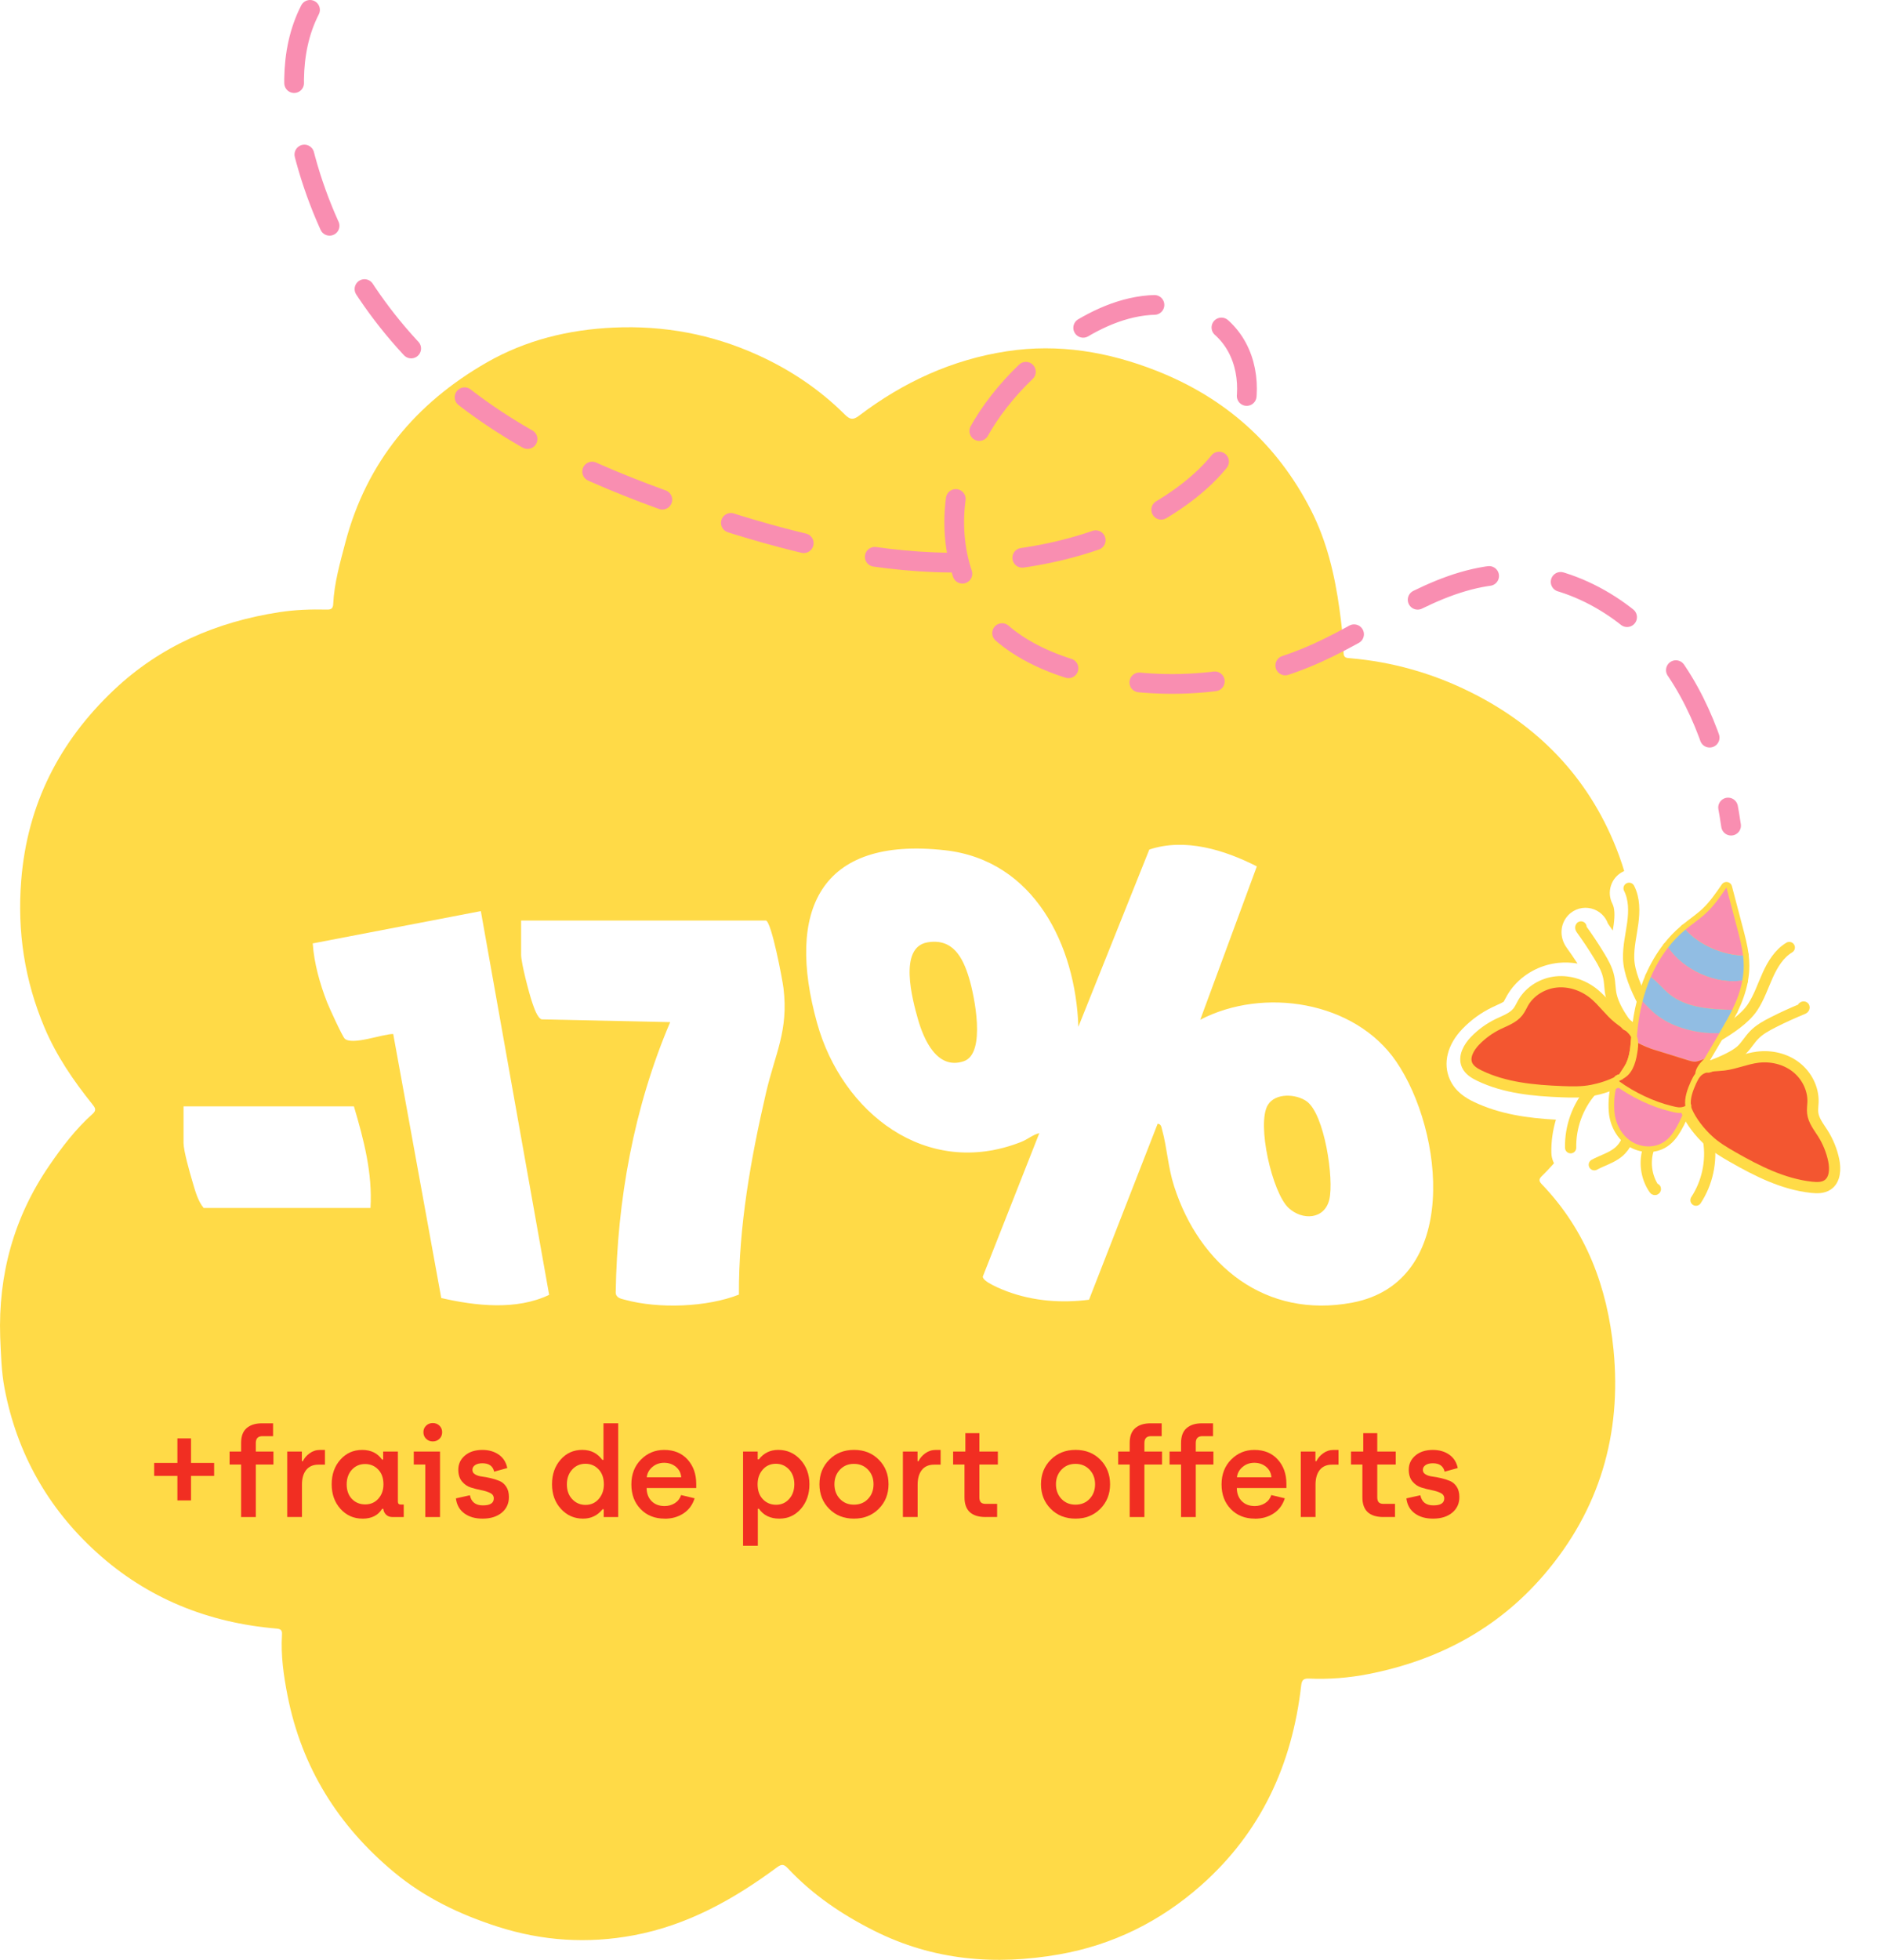 <?xml version="1.0" encoding="UTF-8"?>
<svg id="Calque_2" data-name="Calque 2" xmlns="http://www.w3.org/2000/svg" xmlns:xlink="http://www.w3.org/1999/xlink" viewBox="0 0 572.23 595.78">
  <defs>
    <style>
      .cls-1, .cls-2 {
        fill: #f35630;
      }

      .cls-3, .cls-4, .cls-5 {
        fill: none;
      }

      .cls-3, .cls-6, .cls-2, .cls-7 {
        stroke: #ffdb47;
        stroke-width: 3.42px;
      }

      .cls-3, .cls-6, .cls-2, .cls-7, .cls-5 {
        stroke-linecap: round;
        stroke-linejoin: round;
      }

      .cls-8, .cls-7 {
        fill: #91bde3;
      }

      .cls-9 {
        fill: #f12e22;
      }

      .cls-4 {
        stroke: #f12e22;
        stroke-miterlimit: 10;
        stroke-width: .85px;
      }

      .cls-10, .cls-11 {
        fill: #fff;
      }

      .cls-6, .cls-12 {
        fill: #f98eb1;
      }

      .cls-13 {
        fill: #ffda47;
      }

      .cls-11 {
        filter: url(#drop-shadow-1);
      }

      .cls-5 {
        stroke: #f98eb1;
        stroke-dasharray: 23 22;
        stroke-width: 6px;
      }
    </style>
    <filter id="drop-shadow-1" x="435.23" y="259.65" width="137" height="119" filterUnits="userSpaceOnUse">
      <feOffset dx="1.38" dy="1.38"/>
      <feGaussianBlur result="blur" stdDeviation="1.38"/>
      <feFlood flood-color="#000" flood-opacity=".75"/>
      <feComposite in2="blur" operator="in"/>
      <feComposite in="SourceGraphic"/>
    </filter>
  </defs>
  <g id="Calque_1-2" data-name="Calque 1">
    <g>
      <path class="cls-13" d="M.06,406.46c-.63-18.96,4.14-36.4,14.88-52.09,3.89-5.68,8.06-11.17,13.23-15.78,1.28-1.14.73-1.89-.07-2.89-5.77-7.19-10.95-14.76-14.56-23.31-6.05-14.33-8.33-29.18-7.09-44.75,1.83-23.09,11.58-42.2,28.19-57.91,14.11-13.34,31.18-20.69,50.27-23.64,4.82-.74,9.65-.9,14.5-.79,1.25.03,1.84-.32,1.9-1.67.31-6.4,2.08-12.53,3.69-18.68,6.43-24.47,21.42-42.41,43.04-54.79,11.81-6.76,24.85-9.97,38.56-10.58,15.27-.68,29.8,2.01,43.71,8.3,9.93,4.49,18.85,10.46,26.57,18.14,1.49,1.48,2.44,1.77,4.3.36,13.42-10.2,28.37-17.1,45.09-19.62,15.61-2.36,30.67.18,45.31,5.93,20.97,8.25,36.73,22.28,46.99,42.31,4.86,9.49,7.27,19.78,8.72,30.3.6,4.38,1.13,8.76,1.23,13.18.03,1.54.96,1.53,2,1.61,12.77,1.09,24.96,4.55,36.36,10.19,20.63,10.2,35.86,25.8,44.46,47.33,5.41,13.53,7.17,27.71,5.7,42.21-1.96,19.35-9.16,36.47-22.16,51.08-1.97,2.22-3.88,4.5-6.02,6.55-.9.86-1.08,1.49-.12,2.49,13.55,14.08,20,31.38,21.86,50.4,2.5,25.6-4.24,48.64-21.11,68.33-14.11,16.47-32.27,26.06-53.38,30.21-5.96,1.17-12.06,1.65-18.16,1.38-1.7-.07-2.14.54-2.33,2.16-2.73,23.91-12.18,44.53-30.38,60.65-12.4,10.99-26.87,18.17-43.18,21.03-19.4,3.4-38.26,1.85-56.24-7.17-9.83-4.93-18.73-10.95-26.24-18.96-1.14-1.21-1.82-1.45-3.31-.35-13.15,9.74-27.23,17.61-43.54,20.67-13.98,2.62-27.76,1.76-41.36-2.6-11.5-3.69-22.23-8.82-31.51-16.53-16.99-14.11-28.13-31.86-32.43-53.72-1.21-6.13-2.07-12.27-1.69-18.53.08-1.27-.28-1.74-1.65-1.85-20.78-1.75-39.32-9.19-54.75-23.2-14.77-13.4-24.2-30.09-27.96-49.85-.98-5.16-1.08-10.35-1.32-15.55Z"/>
      <g>
        <path class="cls-11" d="M493.4,263.05c3.29-.91,6.82.64,8.37,3.68,2.59,5.06,2.4,10.43,1.93,14.22,1.21-1.32,2.5-2.56,3.87-3.71,0,0,0,0,0,0,.14-.12.28-.24.43-.36l.08-.06c.9-.73,1.8-1.41,2.53-1.97,1.24-.94,2.31-1.75,3.23-2.61,1.82-1.71,3.35-3.94,5.13-6.52.97-1.4,2.4-2.42,4.04-2.87,1.03-.29,2.13-.34,3.18-.15,2.78.49,5.04,2.56,5.75,5.29,1.1,4.19,2.2,8.37,3.31,12.55.38,1.45.77,2.93,1.11,4.44,1.13-1.16,2.44-2.24,3.96-3.15.56-.34,1.16-.59,1.79-.77,3.12-.87,6.47.47,8.14,3.26.99,1.66,1.28,3.6.81,5.48-.47,1.88-1.64,3.46-3.3,4.45-1.23.74-2.46,2.47-3.68,5.16-.18.41-.37.83-.55,1.26.82-.7,1.79-1.22,2.85-1.51.73-.2,1.48-.29,2.24-.27,3.53.11,6.42,2.61,7.03,6.08.64,3.56-1.37,7.04-4.87,8.44-1.76.72-3.55,1.51-5.34,2.34,1.8.74,3.49,1.7,5.02,2.88,5.15,3.97,8.22,10.34,8.02,16.63-.02.47-.05.93-.08,1.39-.02.27-.05.61-.05.81.17.42.78,1.34,1.19,1.96.28.42.57.85.83,1.27,2.03,3.22,3.46,6.74,4.25,10.45,1.37,6.47-.47,12.1-4.91,15.07-1.02.69-2.17,1.22-3.42,1.56-2.44.68-4.78.52-6.33.35-9.1-.99-17.12-4.77-24.07-8.61-.9,3.31-2.31,6.46-4.17,9.3-.97,1.47-2.43,2.53-4.12,3-2.01.56-4.16.22-5.91-.93-1.56-1.03-2.65-2.59-3.07-4.41-.91.99-2.1,1.73-3.46,2.11-.61.17-1.23.26-1.86.27-2.53.03-4.82-1.18-6.29-3.31-1.61-2.34-2.71-4.97-3.27-7.72-1.19.66-2.34,1.16-3.37,1.61-.84.36-1.55.68-2.14,1-.49.27-1.01.48-1.55.63-3.25.9-6.66-.54-8.28-3.51-.25-.45-.45-.93-.59-1.41-.03,0-.05,0-.08,0-1.94.05-3.77-.66-5.17-2-1.4-1.33-2.19-3.13-2.24-5.07-.08-3.39.4-6.81,1.38-10.09-8.38-.46-17.06-1.61-25.01-5.44-2.29-1.1-5.55-3-7.24-6.78-2.19-4.88-.76-10.63,3.83-15.38,2.62-2.73,5.7-4.95,9.12-6.6.45-.22.91-.43,1.38-.64.69-.31,1.7-.77,2.06-1.05.1-.16.25-.45.36-.67.19-.36.41-.8.68-1.25,2.55-4.42,6.99-7.78,12.15-9.21,1.13-.31,2.29-.53,3.44-.65,1.93-.19,3.88-.12,5.8.21-1.06-1.63-2.17-3.25-3.33-4.86-2.22-3.13-2.01-7.14.48-9.8.91-.97,2.07-1.67,3.35-2.03,2.42-.67,5.05-.02,6.88,1.69.85.8,1.49,1.77,1.87,2.85.5.71.99,1.42,1.47,2.13.1-.63.2-1.25.28-1.83.4-2.96.27-5.03-.39-6.32-.88-1.72-1.04-3.68-.44-5.52.59-1.84,1.87-3.34,3.59-4.22.44-.22.9-.4,1.37-.53Z"/>
        <g>
          <path class="cls-4" d="M512.34,282.41s.09.11.14.16"/>
          <path class="cls-4" d="M530,290.47c.12.01.23.01.35.02"/>
          <path class="cls-4" d="M507.13,287.91s.05.07.07.1"/>
          <path class="cls-4" d="M529.77,298.07c.11-.01.22-.02.32-.05"/>
          <path class="cls-4" d="M501.93,296.99c-.18-.13-.36-.25-.55-.37-.11-.08-.26-.15-.37-.07"/>
          <line class="cls-4" x1="526.68" y1="307" x2="526.68" y2="306.99"/>
          <path class="cls-4" d="M499.3,304.15c.03.06.08.12.13.18"/>
          <path class="cls-4" d="M522.79,314.05c.14,0,.28,0,.42-.02"/>
          <path class="cls-4" d="M499.21,317.57c-.06-.06-.57-.35-1.12-.65-.17-.09-.34-.18-.51-.28-.37-.2-.69-.38-.81-.46"/>
          <path class="cls-4" d="M496.72,316.15s.03.03.05.04c.19.19.47.38.8.58.16.11.34.21.53.31"/>
          <path class="cls-4" d="M518.17,321.93c.81-.34,1.52-.71,1.66-1"/>
          <g>
            <path class="cls-3" d="M501.39,348.75c-1.54,4.14-.94,9.02,1.57,12.65.06.09.14.19.25.18s.17-.19.06-.21"/>
            <path class="cls-3" d="M494.73,346.64c-.57,1.37-1.47,2.61-2.61,3.56-2.13,1.79-4.93,2.53-7.36,3.86"/>
            <path class="cls-6" d="M490.87,337.93c-.23-2.82-.02-6.57,1.19-9.18l.08-.18s.07.05.11.08c4.57,3.34,10.47,6.19,15.97,7.52,1.57.38,2.77.76,4.21.04.02,0,.03-.02.05-.02,0,.04-.02.09-.04.13-.57,2.28-1.68,4.58-2.84,6.6-.94,1.62-2.08,3.15-3.63,4.18-2.95,1.98-7.08,1.77-10.05-.19-2.96-1.96-4.76-5.43-5.05-8.98Z"/>
            <path class="cls-12" d="M490.87,337.93c-.23-2.82-.02-6.57,1.19-9.18l.08-.18s.07.05.11.08c4.57,3.34,10.47,6.19,15.97,7.52,1.57.38,2.77.76,4.21.04.02,0,.03-.02.05-.02,0,.04-.02.09-.04.13-.57,2.28-1.68,4.58-2.84,6.6-.94,1.62-2.08,3.15-3.63,4.18-2.95,1.98-7.08,1.77-10.05-.19-2.96-1.96-4.76-5.43-5.05-8.98Z"/>
            <path class="cls-6" d="M498.09,316.92c-.04-.62-.14-1.23-.35-1.81,0-.02-.02-.06-.03-.08h0c.02-.34.05-.68.08-1.01.28-3.25.81-6.52,1.65-9.7.02.04.05.08.08.11v.02c.61.76,1.67,1.74,2.25,2.33,1.03,1.07,2.21,1.99,3.45,2.8,4.92,3.21,11.66,4.72,17.57,4.47-.16.28-.32.56-.48.84-1.35,2.32-2.77,4.73-4.14,7.03h0c-1.04.42-2.25.78-2.66.81-.73.03-1.44-.19-2.14-.4-3.55-1.1-7.11-2.21-10.66-3.31-1-.31-3.11-1.13-4.6-1.95,0-.05,0-.11,0-.15Z"/>
            <path class="cls-7" d="M492.25,328.65c.26-.14.52-.28.76-.42.18-.02.35-.09.46-.27h0c.25-.15.48-.3.71-.46,2.6-1.78,3.38-5.41,3.78-8.41.09-.66.15-1.35.13-2.01,1.49.82,3.6,1.64,4.6,1.95,3.55,1.1,7.11,2.21,10.66,3.31.7.21,1.41.43,2.14.4.41-.02,1.61-.38,2.66-.81-1.61,1.48-2.58,2.98-2.7,4.46-.55.7-.96,1.53-1.33,2.34-1.02,2.25-2.03,4.99-1.69,7.48-1.44.72-2.65.34-4.21-.04-5.49-1.33-11.4-4.19-15.97-7.52Z"/>
            <path class="cls-3" d="M515.45,326.46s0-.05,0-.07"/>
            <path class="cls-6" d="M501.93,296.99c1.4-3.22,3.14-6.24,5.28-8.97,4.6,6.83,14.41,11.31,22.56,10.05-.58,3.08-1.69,6.07-3.09,8.92-6.68-.21-13.87-.59-19.08-4.79-2-1.61-3.59-3.71-5.66-5.22Z"/>
            <path class="cls-3" d="M499.43,304.32s0-.03,0-.04"/>
            <path class="cls-6" d="M512.49,282.56c2.08-1.72,4.34-3.2,6.3-5.04,2.4-2.26,4.28-4.99,6.15-7.71,1.1,4.19,2.21,8.38,3.31,12.56.7,2.67,1.41,5.36,1.75,8.09-6.4-.23-13.23-3.17-17.51-7.9Z"/>
            <path class="cls-7" d="M507.21,288.02c1.48-1.92,3.16-3.67,5.03-5.24.09-.07.16-.14.24-.21h0c4.28,4.74,11.12,7.67,17.51,7.9.12,1.01.2,2.03.2,3.06,0,1.53-.15,3.05-.44,4.55-8.15,1.25-17.95-3.22-22.56-10.05Z"/>
            <path class="cls-8" d="M507.21,288.02c1.48-1.92,3.16-3.67,5.03-5.24.09-.07.16-.14.24-.21h0c4.28,4.74,11.12,7.67,17.51,7.9.12,1.01.2,2.03.2,3.06,0,1.53-.15,3.05-.44,4.55-8.15,1.25-17.95-3.22-22.56-10.05Z"/>
            <path class="cls-7" d="M499.44,304.29c.65-2.49,1.47-4.95,2.49-7.3,2.07,1.5,3.67,3.6,5.66,5.22,5.21,4.2,12.4,4.58,19.08,4.79-.48,1-1.01,1.99-1.56,2.97-.72,1.29-1.51,2.66-2.34,4.09-5.91.24-12.66-1.26-17.57-4.47-1.24-.81-2.42-1.72-3.45-2.8-.57-.6-1.64-1.57-2.24-2.33v-.02s-.06-.09-.08-.15Z"/>
            <g>
              <path class="cls-2" d="M512.45,336.31s.03-.09.04-.13c-.02,0-.03.02-.05.02-.34-2.49.67-5.23,1.69-7.48.37-.81.78-1.63,1.33-2.34.27-.36.58-.68.93-.96,1.11-.87,2.45-1.21,3.87-1.37h0c1.29-.16,2.62-.18,3.89-.33,3.49-.43,6.78-1.91,10.26-2.35,4.08-.52,8.38.47,11.64,2.99,3.25,2.51,5.34,6.56,5.2,10.66-.04,1.08-.21,2.17-.1,3.25.25,2.34,1.85,4.28,3.11,6.28,1.56,2.48,2.68,5.23,3.28,8.08.57,2.7.44,6.02-1.85,7.55-1.4.95-3.24.92-4.92.73-8.56-.93-16.46-4.92-23.93-9.19-2.61-1.49-5.22-3.05-7.43-5.1-2.53-2.33-5.14-5.59-6.52-8.76-.22-.5-.36-1.02-.44-1.55Z"/>
              <path class="cls-3" d="M512.45,336.31s-.02-.07-.01-.1c.02,0,.03-.02.05-.02,0,.04-.02.09-.04.13Z"/>
              <path class="cls-3" d="M519.54,346.83c.98,6.2-.42,12.74-3.87,17.99"/>
              <path class="cls-3" d="M548.24,306.3c-.21-.09.25-.32.29-.09.05.23-.21.38-.43.46-3.01,1.23-5.97,2.58-8.88,4.05-2.12,1.08-4.26,2.23-5.91,3.95-1.3,1.35-2.26,3-3.58,4.34-2,2.03-6.46,3.91-9.46,5.04"/>
              <path class="cls-3" d="M519.43,324.37c.26-.1.54-.2.83-.31"/>
              <path class="cls-3" d="M522.04,315.06c3.7-2.2,8.46-5.28,10.84-8.87,1.99-3.01,3.12-6.48,4.61-9.77s3.46-6.54,6.55-8.39"/>
            </g>
            <g>
              <path class="cls-2" d="M448.49,316.39c2.02-2.1,4.43-3.84,7.06-5.11,2.13-1.03,4.5-1.83,5.97-3.69.67-.85,1.09-1.87,1.63-2.8,2.06-3.56,5.98-5.89,10.06-6.3,4.09-.41,8.27,1.03,11.45,3.62,2.72,2.22,4.73,5.22,7.46,7.42.68.55,1.4,1.05,2.11,1.58,0,0,0,.02.01.01,1.46,1.08,2.84,2.25,3.47,3.9h0c-.05.54-.09,1.08-.13,1.62,0,.04,0,.08-.01.12-.21,2.56-.55,5.1-1.69,7.38-.65,1.29-1.55,2.44-2.32,3.67-.02.04-.06.09-.08.13h0c-.15.11-.3.19-.46.28-.33.06-.7,0-.87.35l-.08.18c-2.51,1.3-5.44,2.22-8.04,2.72-2.95.57-6,.51-9.01.39-8.6-.33-17.42-1.13-25.17-4.87-1.52-.73-3.09-1.68-3.78-3.23-1.13-2.52.52-5.4,2.43-7.39Z"/>
              <path class="cls-3" d="M494.19,327.49c-.23.16-.46.31-.71.45.02-.04.06-.09.08-.13.77-1.23,1.66-2.38,2.32-3.67,1.14-2.28,1.48-4.82,1.69-7.38,0-.04,0-.08.01-.12.04-.54.08-1.08.13-1.61,0,.02.02.06.03.08.21.58.31,1.19.35,1.81,0,.04,0,.1,0,.15.02.67-.03,1.35-.13,2.01-.4,3-1.18,6.62-3.78,8.41Z"/>
              <path class="cls-3" d="M492.06,328.75l.08-.18c.17-.34.54-.29.87-.35-.24.15-.5.29-.76.42-.06.04-.12.07-.19.11Z"/>
              <path class="cls-3" d="M483.8,331.58c-4.11,4.74-6.38,11.04-6.24,17.31"/>
              <path class="cls-3" d="M494.23,311.11c-1.81-2.42-3.7-5.65-4.35-8.52-.42-1.83-.35-3.73-.74-5.57-.49-2.34-1.68-4.45-2.92-6.48-1.69-2.79-3.5-5.5-5.4-8.13-.13-.19-.27-.46-.11-.63"/>
              <path class="cls-3" d="M494.24,311.13c.11.15.23.3.34.45"/>
              <path class="cls-3" d="M499.44,304.29c-1.96-3.8-4.14-8.7-4.25-12.94-.1-3.61.78-7.16,1.26-10.73s.52-7.38-1.12-10.59"/>
            </g>
            <path class="cls-12" d="M498.09,316.92c-.04-.62-.14-1.23-.35-1.81,0-.02-.02-.06-.03-.08h0c.02-.34.05-.68.08-1.01.28-3.25.81-6.52,1.65-9.7.02.04.05.08.08.11v.02c.61.76,1.67,1.74,2.25,2.33,1.03,1.07,2.21,1.99,3.45,2.8,4.92,3.21,11.66,4.72,17.57,4.47-.16.28-.32.56-.48.84-1.35,2.32-2.77,4.73-4.14,7.03h0c-1.04.42-2.25.78-2.66.81-.73.03-1.44-.19-2.14-.4-3.55-1.1-7.11-2.21-10.66-3.31-1-.31-3.11-1.13-4.6-1.95,0-.05,0-.11,0-.15Z"/>
            <path class="cls-12" d="M501.93,296.99c1.4-3.22,3.14-6.24,5.28-8.97,4.6,6.83,14.41,11.31,22.56,10.05-.58,3.08-1.69,6.07-3.09,8.92-6.68-.21-13.87-.59-19.08-4.79-2-1.61-3.59-3.71-5.66-5.22Z"/>
            <path class="cls-12" d="M512.49,282.56c2.08-1.72,4.34-3.2,6.3-5.04,2.4-2.26,4.28-4.99,6.15-7.71,1.1,4.19,2.21,8.38,3.31,12.56.7,2.67,1.41,5.36,1.75,8.09-6.4-.23-13.23-3.17-17.51-7.9Z"/>
            <path class="cls-8" d="M499.44,304.29c.65-2.49,1.47-4.95,2.49-7.3,2.07,1.5,3.67,3.6,5.66,5.22,5.21,4.2,12.4,4.58,19.08,4.79-.48,1-1.01,1.99-1.56,2.97-.72,1.29-1.51,2.66-2.34,4.09-5.91.24-12.66-1.26-17.57-4.47-1.24-.81-2.42-1.72-3.45-2.8-.57-.6-1.64-1.57-2.24-2.33v-.02s-.06-.09-.08-.15Z"/>
            <path class="cls-1" d="M492.25,328.65c.26-.14.52-.28.76-.42.18-.02.35-.09.46-.27h0c.25-.15.48-.3.71-.46,2.6-1.78,3.38-5.41,3.78-8.41.09-.66.15-1.35.13-2.01,1.49.82,3.6,1.64,4.6,1.95,3.55,1.1,7.11,2.21,10.66,3.31.7.21,1.41.43,2.14.4.41-.02,1.61-.38,2.66-.81-1.61,1.48-2.58,2.98-2.7,4.46-.55.7-.96,1.53-1.33,2.34-1.02,2.25-2.03,4.99-1.69,7.48-1.44.72-2.65.34-4.21-.04-5.49-1.33-11.4-4.19-15.97-7.52Z"/>
          </g>
        </g>
      </g>
      <path class="cls-5" d="M94.26,3c-6.67,13.03-5.56,28.72-1.99,42.92,6.86,27.25,22.36,52.26,43.71,70.54,21.46,18.36,48.03,29.63,74.77,38.73,23.74,8.09,48.25,14.74,73.31,15.72,25.06.99,50.89-4.03,71.89-17.75,8.48-5.54,16.27-12.7,20.4-21.95,4.13-9.25,3.96-20.85-2.3-28.82-6.02-7.67-16.65-10.69-26.32-9.45s-18.5,6.18-26.31,12.02c-13,9.73-24.14,22.67-28.94,38.19-4.79,15.52-2.39,33.75,8.54,45.77,7.51,8.26,18.21,12.95,29.02,15.71,23.38,5.97,48.77,3.72,70.74-6.27,18.27-8.31,34.92-21.96,54.92-23.61,19.05-1.58,37.81,8.66,49.84,23.52,12.03,14.86,18.05,33.79,20.8,52.71"/>
      <g id="Pw8vTQ">
        <g>
          <path class="cls-10" d="M382.14,263.38l-17.2,46.61c19.15-9.99,46.95-5.75,59.58,12.69,14.46,21.11,19.63,67.07-13.37,73.3-26.34,4.97-46.41-11.26-54.15-35.35-1.9-5.91-2.14-11.72-3.65-17.18-.23-.83-.25-1.73-1.36-1.86l-20.87,53.51c-8.41,1.06-16.89.43-24.84-2.51-1.55-.57-7.6-2.96-7.45-4.55l17.18-43.58c-2.04.49-3.5,1.88-5.57,2.69-28.82,11.32-54.43-8.95-62-36.15-9.45-33.95.57-56.85,38.95-52.53,27.12,3.06,39.68,28.98,40.49,53.66l21.57-53.88c10.88-3.63,22.91.13,32.7,5.12ZM282.01,286.46c-8.9,1.5-4.6,17.4-2.9,23.37,1.75,6.11,5.78,15.51,13.92,12.77,6.93-2.33,3.2-20.1,1.59-25.38-1.91-6.28-4.96-12.05-12.62-10.76ZM391.8,367.19c4.13,3.84,10.92,3.6,12.39-2.57,1.47-6.15-1.45-25.97-6.9-29.84-3.21-2.29-9.53-2.63-11.8,1.12-3.45,5.69,1.3,26.65,6.31,31.29Z"/>
          <path class="cls-10" d="M232.91,279.83c1.69.54,4.97,17.77,5.31,20.55,1.58,12.94-2.52,19.78-5.32,31.86-4.62,19.95-8.33,40.76-8.23,61.3-9.77,3.84-24.38,4.36-34.6,1.58-1.3-.35-2.76-.55-2.86-2.18.43-28.17,5.53-56.34,16.56-82.23l-39.09-.84c-1.32-.45-2.36-3.69-2.84-5.07-.96-2.77-3.39-12.04-3.39-14.57v-10.41h74.46Z"/>
          <path class="cls-10" d="M134.16,394.56l-14.6-80.24c-3.27-.02-12.39,3.52-14.73,1.43-.72-.64-4.77-9.5-5.4-11.12-2.17-5.58-3.94-11.85-4.34-17.85l51.11-9.82,20.77,116.65c-9.91,4.76-22.34,3.38-32.82.96Z"/>
          <path class="cls-10" d="M107.61,336.32c2.98,10.04,5.68,20.28,5.04,30.88h-50.72c-1.8-2.11-2.63-5.37-3.43-8.07-.79-2.65-2.69-9.3-2.69-11.68v-11.13h51.8Z"/>
        </g>
      </g>
      <g>
        <g>
          <path class="cls-9" d="M73.31,461.15v-15.96h-3.5v-3.95h3.5v-2.62c0-2.03.56-3.53,1.69-4.5,1.13-.98,2.69-1.46,4.69-1.46h3.34v3.91h-3.27c-1.32,0-1.98.7-1.98,2.09v2.58h5.36v3.95h-5.36v15.96h-4.48Z"/>
          <path class="cls-9" d="M87.33,461.15v-19.91h4.45v2.93h.3c.43-.91,1.11-1.71,2.05-2.39.94-.68,2-1.03,3.19-1.03h1.48v4.48h-1.98c-1.62,0-2.86.54-3.72,1.61-.86,1.08-1.29,2.56-1.29,4.46v9.84h-4.48Z"/>
          <path class="cls-9" d="M110.24,461.64c-2.69,0-4.92-.99-6.71-2.96-1.79-1.98-2.68-4.47-2.68-7.49s.88-5.51,2.64-7.48c1.76-1.98,3.97-2.96,6.63-2.96s4.65.98,6.04,2.93h.34v-2.43h4.48v15.24c0,.58.3.87.91.87h.87v3.8h-3.38c-.84,0-1.5-.24-1.99-.72-.49-.48-.78-1.08-.85-1.79h-.34c-1.24,2-3.23,3-5.97,3ZM111.04,457.31c1.65,0,2.98-.58,4.01-1.75,1.03-1.16,1.54-2.61,1.54-4.33,0-1.9-.53-3.41-1.6-4.52-1.06-1.11-2.39-1.67-3.99-1.67s-2.96.58-4.01,1.73c-1.05,1.15-1.58,2.64-1.58,4.46s.53,3.32,1.6,4.43c1.06,1.1,2.41,1.65,4.03,1.65Z"/>
          <path class="cls-9" d="M129.31,461.15v-15.96h-3.5v-3.95h7.98v19.91h-4.48ZM133.62,437.37c-.55.53-1.22.8-2.03.8s-1.49-.27-2.03-.8c-.54-.53-.82-1.2-.82-2.01s.27-1.44.82-1.98c.54-.53,1.22-.8,2.03-.8s1.49.27,2.03.8c.54.53.82,1.19.82,1.98s-.27,1.48-.82,2.01Z"/>
          <path class="cls-9" d="M146.71,461.64c-2.23,0-4.07-.53-5.53-1.6-1.46-1.06-2.31-2.58-2.56-4.56l4.26-.95c.4,2.05,1.72,3.08,3.95,3.08s3.31-.71,3.31-2.13c0-.73-.37-1.29-1.12-1.65-.75-.37-1.65-.65-2.7-.85-1.05-.2-2.1-.47-3.15-.8s-1.95-.94-2.7-1.84c-.75-.9-1.12-2.1-1.12-3.59,0-1.72.67-3.15,2.01-4.29,1.34-1.14,3.12-1.71,5.32-1.71,1.95,0,3.61.48,4.98,1.44,1.37.96,2.23,2.32,2.58,4.07l-3.99,1.1c-.38-1.7-1.57-2.55-3.57-2.55-.94,0-1.68.18-2.22.55-.54.37-.82.85-.82,1.46s.27,1.04.82,1.37c.54.33,1.23.54,2.05.65.82.1,1.72.27,2.68.49.96.23,1.86.51,2.68.85.82.34,1.51.93,2.05,1.75.54.82.82,1.87.82,3.13,0,1.98-.73,3.57-2.18,4.77-1.46,1.2-3.4,1.81-5.83,1.81Z"/>
          <path class="cls-9" d="M177.3,461.64c-2.69,0-4.93-.99-6.74-2.96s-2.72-4.47-2.72-7.49.87-5.48,2.6-7.47c1.73-1.99,3.93-2.98,6.59-2.98s4.57,1.01,6.12,3.04h.34v-11.13h4.48v28.5h-4.41v-2.36h-.34c-1.55,1.9-3.52,2.85-5.93,2.85ZM178.02,457.46c1.65,0,2.99-.6,4.03-1.8s1.56-2.68,1.56-4.43c0-1.92-.54-3.45-1.61-4.58-1.08-1.13-2.41-1.69-4.01-1.69s-2.96.59-4.03,1.77c-1.06,1.18-1.6,2.68-1.6,4.5s.54,3.35,1.63,4.5c1.09,1.15,2.43,1.73,4.03,1.73Z"/>
          <path class="cls-9" d="M202.11,461.64c-3.01,0-5.46-.97-7.33-2.91-1.88-1.94-2.81-4.44-2.81-7.5s.97-5.58,2.91-7.54c1.94-1.96,4.29-2.94,7.05-2.94,2.99,0,5.36.97,7.12,2.91,1.76,1.94,2.64,4.41,2.64,7.43v1.25h-15.08c.02,1.67.53,3,1.52,3.99s2.3,1.48,3.95,1.48c1.14,0,2.17-.29,3.1-.87.92-.58,1.56-1.41,1.92-2.47l4.1.99c-.63,2-1.77,3.53-3.4,4.6-1.63,1.06-3.53,1.6-5.68,1.6ZM196.64,449.07h10.49c-.1-1.32-.65-2.38-1.63-3.19-.99-.81-2.18-1.22-3.57-1.22s-2.59.43-3.59,1.29c-1,.86-1.56,1.9-1.69,3.12Z"/>
          <path class="cls-9" d="M225.93,469.89v-28.65h4.45v2.39h.34c1.49-1.92,3.46-2.89,5.89-2.89,2.68,0,4.94.99,6.76,2.98,1.82,1.99,2.74,4.48,2.74,7.47s-.87,5.48-2.6,7.47c-1.74,1.99-3.93,2.98-6.59,2.98s-4.79-1-6.16-3h-.34v11.25h-4.48ZM231.96,455.75c1.08,1.12,2.41,1.67,4.01,1.67s2.92-.58,3.97-1.75c1.05-1.17,1.58-2.66,1.58-4.48s-.54-3.35-1.61-4.5c-1.08-1.15-2.41-1.73-4.01-1.73s-2.98.6-4.01,1.8c-1.03,1.2-1.54,2.68-1.54,4.43,0,1.93.54,3.45,1.61,4.56Z"/>
          <path class="cls-9" d="M267.18,458.66c-1.99,1.99-4.5,2.98-7.54,2.98s-5.55-.99-7.52-2.98c-1.98-1.99-2.96-4.48-2.96-7.47s.99-5.48,2.98-7.47,4.5-2.98,7.54-2.98,5.55.99,7.52,2.98c1.98,1.99,2.96,4.48,2.96,7.47s-.99,5.48-2.98,7.47ZM259.64,457.39c1.75,0,3.18-.58,4.29-1.75,1.11-1.17,1.67-2.65,1.67-4.45s-.56-3.25-1.67-4.43c-1.12-1.18-2.55-1.77-4.29-1.77s-3.14.59-4.26,1.77c-1.11,1.18-1.67,2.65-1.67,4.43s.56,3.28,1.67,4.45c1.11,1.17,2.53,1.75,4.26,1.75Z"/>
          <path class="cls-9" d="M274.53,461.15v-19.91h4.45v2.93h.3c.43-.91,1.11-1.71,2.05-2.39.94-.68,2-1.03,3.19-1.03h1.48v4.48h-1.98c-1.62,0-2.86.54-3.72,1.61-.86,1.08-1.29,2.56-1.29,4.46v9.84h-4.48Z"/>
          <path class="cls-9" d="M299.68,461.15c-4.28,0-6.42-1.99-6.42-5.97v-9.99h-3.46v-3.95h3.72v-5.59h4.26v5.59h5.62v3.95h-5.62v9.95c0,.71.15,1.22.46,1.54.3.32.8.47,1.48.47h3.46v3.99h-3.5Z"/>
          <path class="cls-9" d="M334.54,458.66c-1.99,1.99-4.5,2.98-7.54,2.98s-5.55-.99-7.52-2.98c-1.98-1.99-2.96-4.48-2.96-7.47s.99-5.48,2.98-7.47,4.5-2.98,7.54-2.98,5.55.99,7.52,2.98c1.98,1.99,2.96,4.48,2.96,7.47s-.99,5.48-2.98,7.47ZM327,457.39c1.75,0,3.18-.58,4.29-1.75,1.11-1.17,1.67-2.65,1.67-4.45s-.56-3.25-1.67-4.43c-1.12-1.18-2.55-1.77-4.29-1.77s-3.14.59-4.26,1.77c-1.11,1.18-1.67,2.65-1.67,4.43s.56,3.28,1.67,4.45c1.11,1.17,2.53,1.75,4.26,1.75Z"/>
          <path class="cls-9" d="M343.49,461.15v-15.96h-3.5v-3.95h3.5v-2.62c0-2.03.56-3.53,1.69-4.5,1.13-.98,2.69-1.46,4.69-1.46h3.34v3.91h-3.27c-1.32,0-1.98.7-1.98,2.09v2.58h5.36v3.95h-5.36v15.96h-4.48Z"/>
          <path class="cls-9" d="M359.11,461.15v-15.96h-3.5v-3.95h3.5v-2.62c0-2.03.56-3.53,1.69-4.5,1.13-.98,2.69-1.46,4.69-1.46h3.34v3.91h-3.27c-1.32,0-1.98.7-1.98,2.09v2.58h5.36v3.95h-5.36v15.96h-4.48Z"/>
          <path class="cls-9" d="M381.56,461.64c-3.01,0-5.46-.97-7.33-2.91-1.88-1.94-2.81-4.44-2.81-7.5s.97-5.58,2.91-7.54c1.94-1.96,4.29-2.94,7.05-2.94,2.99,0,5.36.97,7.12,2.91,1.76,1.94,2.64,4.41,2.64,7.43v1.25h-15.08c.02,1.67.53,3,1.52,3.99s2.3,1.48,3.95,1.48c1.14,0,2.17-.29,3.1-.87.92-.58,1.56-1.41,1.92-2.47l4.1.99c-.63,2-1.77,3.53-3.4,4.6-1.63,1.06-3.53,1.6-5.68,1.6ZM376.09,449.07h10.49c-.1-1.32-.65-2.38-1.63-3.19-.99-.81-2.18-1.22-3.57-1.22s-2.59.43-3.59,1.29c-1,.86-1.56,1.9-1.69,3.12Z"/>
          <path class="cls-9" d="M395.51,461.15v-19.91h4.45v2.93h.3c.43-.91,1.11-1.71,2.05-2.39.94-.68,2-1.03,3.19-1.03h1.48v4.48h-1.98c-1.62,0-2.86.54-3.72,1.61-.86,1.08-1.29,2.56-1.29,4.46v9.84h-4.48Z"/>
          <path class="cls-9" d="M420.66,461.15c-4.28,0-6.42-1.99-6.42-5.97v-9.99h-3.46v-3.95h3.72v-5.59h4.26v5.59h5.62v3.95h-5.62v9.95c0,.71.15,1.22.46,1.54.3.32.8.47,1.48.47h3.46v3.99h-3.5Z"/>
          <path class="cls-9" d="M435.7,461.64c-2.23,0-4.07-.53-5.53-1.6-1.46-1.06-2.31-2.58-2.56-4.56l4.26-.95c.4,2.05,1.72,3.08,3.95,3.08s3.31-.71,3.31-2.13c0-.73-.37-1.29-1.12-1.65-.75-.37-1.65-.65-2.7-.85-1.05-.2-2.1-.47-3.15-.8s-1.95-.94-2.7-1.84c-.75-.9-1.12-2.1-1.12-3.59,0-1.72.67-3.15,2.01-4.29,1.34-1.14,3.12-1.71,5.32-1.71,1.95,0,3.61.48,4.98,1.44,1.37.96,2.23,2.32,2.58,4.07l-3.99,1.1c-.38-1.7-1.57-2.55-3.57-2.55-.94,0-1.68.18-2.22.55-.54.37-.82.85-.82,1.46s.27,1.04.82,1.37c.54.33,1.23.54,2.05.65.82.1,1.72.27,2.68.49.96.23,1.86.51,2.68.85.82.34,1.51.93,2.05,1.75.54.82.82,1.87.82,3.13,0,1.98-.73,3.57-2.18,4.77-1.46,1.2-3.4,1.81-5.83,1.81Z"/>
        </g>
        <path class="cls-9" d="M53.94,456.1v-7.45h-7.07v-3.95h7.07v-7.45h4.14v7.45h7.03v3.95h-7.03v7.45h-4.14Z"/>
      </g>
    </g>
  </g>
</svg>